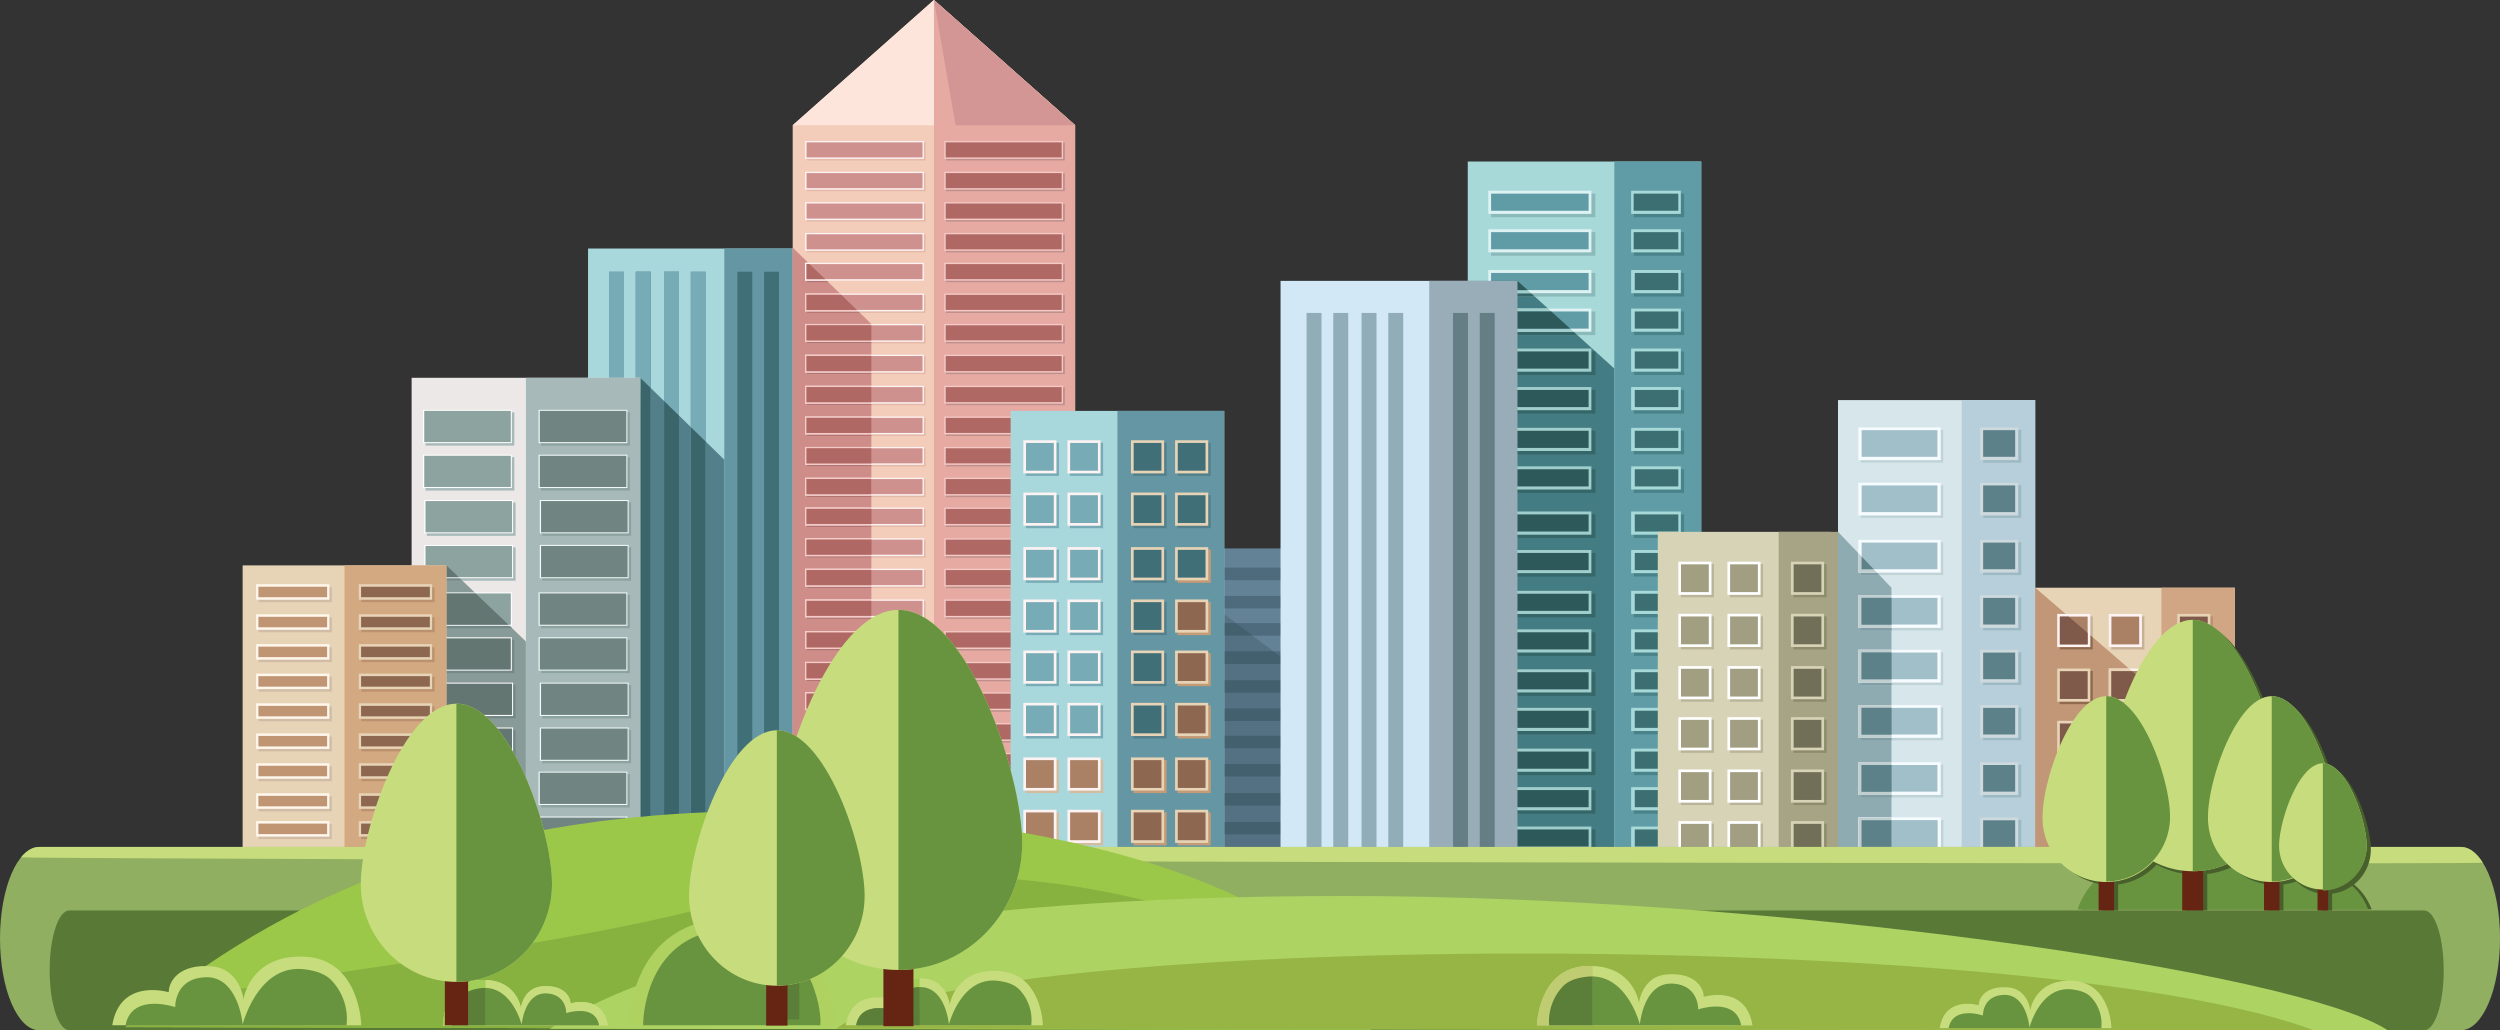<?xml version="1.0" encoding="UTF-8"?> <svg xmlns="http://www.w3.org/2000/svg" viewBox="0 0 810.69 334.08"><rect x="0" y="0" width="810.69" height="334.08" fill="#333333" stroke="none"/> <defs> <style>.cls-1{fill:#a8d7dc;}.cls-2{fill:#537f8a;}.cls-3{fill:#6596a3;}.cls-4{fill:#77abb6;}.cls-5{fill:#3a666b;}.cls-6{fill:#ede8e8;}.cls-7{fill:#899b99;}.cls-8{fill:#a7bab9;}.cls-9{fill:#fff;}.cls-10{fill:#8ca3a0;}.cls-11{fill:#748986;}.cls-12{fill:#637672;}.cls-13{fill:#e7d3b6;}.cls-14{fill:#d3a981;}.cls-15{fill:#f3ccba;}.cls-16{fill:#fde5dc;}.cls-17{fill:#ce8d89;}.cls-18{fill:#638296;}.cls-19{fill:#537182;}.cls-20{fill:#4d6b7c;}.cls-21{fill:#42606d;}.cls-22{fill:#e6aaa3;}.cls-23{fill:#d39694;}.cls-24{fill:#d2e8f7;}.cls-25{fill:#a8d9d9;}.cls-26{fill:#437c82;}.cls-27{fill:#8abab9;}.cls-28{fill:#def2f4;}.cls-29{fill:#5f9ca6;}.cls-30{fill:#356668;}.cls-31{fill:#9fcecc;}.cls-32{fill:#2e595a;}.cls-33{fill:#498389;}.cls-34{fill:#3c6f72;}.cls-35{fill:#99adb8;}.cls-36{fill:#d6d3b7;}.cls-37{fill:#a7a485;}.cls-38{fill:#d6e6ea;}.cls-39{fill:#8eabb2;}.cls-40{fill:#b6cfda;}.cls-41{fill:#c19777;}.cls-42{fill:#d1a684;}.cls-43{fill:#c08f8a;}.cls-44{fill:#f4c9c6;}.cls-45{fill:#af6863;}.cls-46{fill:#f1f9fa;}.cls-47{fill:#708481;}.cls-48{fill:#406f77;}.cls-49{fill:#91adb7;}.cls-50{fill:#657d85;}.cls-51{fill:#e4b9a8;}.cls-52{fill:#fef3f3;}.cls-53{fill:#ce918e;}.cls-54{fill:#b27472;}.cls-55{fill:#ba7978;}.cls-56{fill:#d3bda1;}.cls-57{fill:#aa8165;}.cls-58{fill:#c59b76;}.cls-59{fill:#8e6751;}.cls-60{fill:#c9b197;}.cls-61{fill:#916a4e;}.cls-62{fill:#7f5a4a;}.cls-63{fill:#bb906f;}.cls-64{fill:#bab599;}.cls-65{fill:#a29e81;}.cls-66{fill:#8e8a6c;}.cls-67{fill:#726f58;}.cls-68{fill:#c0d4d8;}.cls-69{fill:#f5fbfe;}.cls-70{fill:#a1bfc9;}.cls-71{fill:#819ea5;}.cls-72{fill:#c1ced0;}.cls-73{fill:#5d8189;}.cls-74{fill:#cdd9dd;}.cls-75{fill:#6f929b;}.cls-76{fill:#9dbac4;}.cls-77{fill:#bb926f;}.cls-78{fill:#d1bda6;}.cls-79{fill:#fff6ec;}.cls-80{fill:#bf9573;}.cls-81{fill:#91af60;}.cls-82{fill:#c7dd7d;}.cls-83{fill:#597a37;}.cls-84{fill:#48612c;}.cls-85{fill:#68943f;}.cls-86{fill:#652512;}.cls-87{fill:#9cc849;}.cls-88{fill:#87b240;}.cls-89{fill:#add363;}.cls-90{fill:#96b544;}.cls-91{fill:#bfcc71;}.cls-92{fill:#5b7f39;}.cls-93{fill:#a1ce58;}.cls-94{fill:#afd160;}</style> </defs> <title>town</title> <g id="Слой_2" data-name="Слой 2"> <g id="Слой_1-2" data-name="Слой 1"> <rect class="cls-1" x="190.69" y="80.59" width="88.38" height="205.51"></rect> <polygon class="cls-2" points="234.88 286.09 190.69 286.09 207.62 122.51 234.88 149.08 234.88 286.09"></polygon> <rect class="cls-3" x="224" y="88.11" width="4.84" height="191.64"></rect> <rect class="cls-3" x="215.34" y="88.11" width="4.84" height="191.64"></rect> <rect class="cls-3" x="206.17" y="88.11" width="4.84" height="191.64"></rect> <rect class="cls-3" x="197.5" y="88.11" width="4.84" height="197.99"></rect> <rect class="cls-4" x="224" y="88.11" width="4.84" height="191.64"></rect> <rect class="cls-3" x="215.34" y="88.11" width="4.84" height="191.64"></rect> <rect class="cls-3" x="206.17" y="88.11" width="4.84" height="191.64"></rect> <polygon class="cls-5" points="228.84 279.75 224 279.75 224 138.48 228.84 143.19 228.84 279.75"></polygon> <polygon class="cls-4" points="220.18 279.75 215.34 279.75 215.34 130.03 215.34 88.11 220.18 88.11 220.18 134.75 220.18 279.75"></polygon> <polygon class="cls-4" points="211.01 279.75 206.17 279.75 206.17 121.68 206.17 88.11 211.01 88.11 211.01 125.81 211.01 279.75"></polygon> <polygon class="cls-5" points="220.18 279.75 215.34 279.75 215.34 130.03 220.18 134.75 220.18 279.75"></polygon> <polygon class="cls-5" points="211.01 279.75 206.17 279.75 207.62 122.51 211.01 125.81 211.01 279.75"></polygon> <rect class="cls-4" x="197.5" y="88.11" width="4.84" height="197.99"></rect> <polygon class="cls-6" points="207.62 286.09 133.48 286.09 133.48 182.1 133.48 122.51 207.62 122.51 207.62 286.09"></polygon> <polygon class="cls-7" points="170.54 286.09 133.48 286.09 144.76 183.34 170.54 208 170.54 286.09"></polygon> <rect class="cls-8" x="137.98" y="133.7" width="28.81" height="10.81"></rect> <rect class="cls-9" x="137.17" y="132.9" width="28.81" height="10.81"></rect> <rect class="cls-10" x="137.57" y="133.23" width="28.07" height="10.14"></rect> <rect class="cls-8" x="137.98" y="148.26" width="28.81" height="10.81"></rect> <rect class="cls-9" x="137.17" y="147.45" width="28.81" height="10.81"></rect> <rect class="cls-10" x="137.57" y="147.79" width="28.07" height="10.14"></rect> <rect class="cls-8" x="138.38" y="162.95" width="28.81" height="10.81"></rect> <rect class="cls-9" x="137.57" y="162.14" width="28.81" height="10.81"></rect> <rect class="cls-10" x="137.98" y="162.48" width="28.07" height="10.14"></rect> <polygon class="cls-8" points="167.19 188.31 149.96 188.31 138.38 188.31 138.38 177.5 167.19 177.5 167.19 188.31"></polygon> <polygon class="cls-11" points="149.96 188.31 149.96 188.31 138.38 188.31 138.38 177.5 138.92 177.49 149.96 188.31"></polygon> <rect class="cls-9" x="137.57" y="176.7" width="28.81" height="10.81"></rect> <rect class="cls-10" x="137.98" y="177.04" width="28.07" height="10.14"></rect> <polygon class="cls-12" points="148.77 187.17 137.98 187.17 144.76 183.34 148.77 187.17"></polygon> <polygon class="cls-11" points="166.08 203.73 137.98 203.73 137.98 192.91 154.7 192.91 166.08 203.73"></polygon> <rect class="cls-9" x="137.17" y="192.11" width="28.81" height="10.81"></rect> <rect class="cls-10" x="137.57" y="192.44" width="28.07" height="10.14"></rect> <polygon class="cls-12" points="164.89 202.58 137.57 202.58 137.57 192.44 154.23 192.44 164.89 202.58"></polygon> <rect class="cls-11" x="137.98" y="207.47" width="28.81" height="10.81"></rect> <rect class="cls-9" x="137.17" y="206.66" width="28.81" height="10.81"></rect> <rect class="cls-12" x="137.57" y="207" width="28.07" height="10.14"></rect> <rect class="cls-11" x="138.38" y="222.16" width="28.81" height="10.81"></rect> <rect class="cls-9" x="137.57" y="221.36" width="28.81" height="10.81"></rect> <rect class="cls-12" x="137.98" y="221.69" width="28.07" height="10.14"></rect> <rect class="cls-11" x="138.38" y="236.71" width="28.81" height="10.81"></rect> <rect class="cls-9" x="137.57" y="235.91" width="28.81" height="10.81"></rect> <rect class="cls-12" x="137.98" y="236.24" width="28.07" height="10.14"></rect> <rect class="cls-11" x="137.98" y="251.03" width="28.81" height="10.81"></rect> <rect class="cls-9" x="137.17" y="250.23" width="28.81" height="10.81"></rect> <rect class="cls-12" x="137.57" y="250.56" width="28.07" height="10.14"></rect> <rect class="cls-11" x="137.98" y="265.59" width="28.81" height="10.81"></rect> <rect class="cls-9" x="137.17" y="264.78" width="28.81" height="10.81"></rect> <rect class="cls-12" x="137.57" y="265.12" width="28.07" height="10.14"></rect> <rect class="cls-13" x="78.68" y="183.34" width="66.08" height="102.76"></rect> <rect class="cls-14" x="111.72" y="183.34" width="33.04" height="102.76"></rect> <rect class="cls-3" x="234.88" y="80.59" width="44.19" height="205.51"></rect> <polygon class="cls-15" points="348.64 286.09 302.85 286.09 257.05 286.09 257.05 40.61 302.85 0 348.64 40.61 348.64 286.09"></polygon> <polygon class="cls-16" points="257.05 40.61 302.85 0 348.64 40.61 257.05 40.61"></polygon> <polygon class="cls-17" points="282.56 286.09 257.05 286.09 257.05 80.58 257.05 80.31 282.56 105.05 282.56 286.09"></polygon> <rect class="cls-18" x="368.55" y="177.84" width="56.91" height="108.25"></rect> <polygon class="cls-19" points="425.46 286.09 368.55 286.09 368.55 177.84 425.46 220.57 425.46 286.09"></polygon> <rect class="cls-20" x="368.55" y="184.05" width="56.91" height="4.07"></rect> <rect class="cls-20" x="368.55" y="193.23" width="56.91" height="4.06"></rect> <polygon class="cls-20" points="425.46 206.12 406.21 206.12 368.55 206.12 368.55 202.05 400.8 202.05 425.46 202.05 425.46 206.12"></polygon> <polygon class="cls-21" points="406.21 206.12 368.55 206.12 368.55 202.05 400.8 202.05 406.21 206.12"></polygon> <rect class="cls-20" x="368.55" y="211.23" width="56.91" height="4.06"></rect> <polygon class="cls-21" points="418.42 215.29 368.55 215.29 368.55 211.22 413.01 211.22 418.42 215.29"></polygon> <rect class="cls-21" x="368.55" y="220.57" width="56.91" height="4.06"></rect> <rect class="cls-21" x="368.55" y="229.74" width="56.91" height="4.06"></rect> <rect class="cls-21" x="368.55" y="238.57" width="56.91" height="4.06"></rect> <rect class="cls-21" x="368.55" y="247.74" width="56.91" height="4.07"></rect> <rect class="cls-21" x="368.55" y="257.18" width="56.91" height="4.06"></rect> <rect class="cls-21" x="368.55" y="266.52" width="56.91" height="4.06"></rect> <rect class="cls-21" x="368.55" y="275.69" width="56.91" height="4.07"></rect> <polygon class="cls-22" points="348.64 286.09 302.85 286.09 302.85 39.29 302.85 0 348.64 40.61 348.64 286.09"></polygon> <polygon class="cls-23" points="309.86 40.61 302.85 0 348.64 40.61 309.86 40.61"></polygon> <rect class="cls-24" x="415.25" y="91.08" width="76.83" height="195.01"></rect> <rect class="cls-25" x="475.96" y="52.38" width="75.72" height="233.71"></rect> <polygon class="cls-26" points="523.49 286.09 475.96 286.09 476.03 91.08 492.08 91.08 523.49 119.52 523.49 286.09"></polygon> <rect class="cls-27" x="483.52" y="62.79" width="33.81" height="7.65"></rect> <rect class="cls-28" x="482.61" y="61.85" width="33.44" height="7.51"></rect> <rect class="cls-29" x="483.52" y="62.79" width="31.63" height="5.56"></rect> <rect class="cls-27" x="483.52" y="75.28" width="33.81" height="7.65"></rect> <rect class="cls-28" x="482.61" y="74.34" width="33.44" height="7.5"></rect> <rect class="cls-29" x="483.52" y="75.28" width="31.63" height="5.56"></rect> <rect class="cls-27" x="483.52" y="88.51" width="33.81" height="7.66"></rect> <polygon class="cls-30" points="497.7 96.17 483.52 96.17 483.52 88.51 492.08 91.08 497.7 96.17"></polygon> <polygon class="cls-28" points="516.05 95.08 496.5 95.08 482.61 95.08 482.61 87.57 516.05 87.57 516.05 95.08"></polygon> <polygon class="cls-31" points="496.5 95.08 482.61 95.08 482.61 91.08 492.08 91.08 496.5 95.08"></polygon> <rect class="cls-29" x="483.52" y="88.51" width="31.63" height="5.56"></rect> <polygon class="cls-32" points="495.39 94.08 483.52 94.08 483.52 91.08 492.08 91.08 495.39 94.08"></polygon> <polygon class="cls-27" points="517.33 108.66 511.48 108.66 483.52 108.66 483.52 101 517.33 101 517.33 108.66"></polygon> <polygon class="cls-30" points="511.48 108.66 483.52 108.66 483.52 101 503.04 101 511.48 108.66"></polygon> <polygon class="cls-28" points="516.05 107.57 510.29 107.57 482.61 107.57 482.61 100.06 502 100.06 516.05 100.06 516.05 107.57"></polygon> <polygon class="cls-31" points="510.29 107.57 482.61 107.57 482.61 100.06 502 100.06 510.29 107.57"></polygon> <rect class="cls-29" x="483.52" y="101" width="31.63" height="5.56"></rect> <polygon class="cls-32" points="509.19 106.57 483.52 106.57 483.52 101 503.04 101 509.19 106.57"></polygon> <rect class="cls-30" x="483.52" y="113.96" width="33.81" height="7.65"></rect> <rect class="cls-31" x="482.61" y="113.02" width="33.44" height="7.51"></rect> <rect class="cls-32" x="483.52" y="113.96" width="31.63" height="5.57"></rect> <rect class="cls-30" x="483.52" y="126.45" width="33.81" height="7.66"></rect> <rect class="cls-31" x="482.61" y="125.51" width="33.44" height="7.51"></rect> <rect class="cls-32" x="483.52" y="126.45" width="31.63" height="5.56"></rect> <rect class="cls-30" x="483.52" y="139.69" width="33.81" height="7.65"></rect> <rect class="cls-31" x="482.61" y="138.74" width="33.44" height="7.51"></rect> <rect class="cls-32" x="483.52" y="139.69" width="31.63" height="5.56"></rect> <rect class="cls-30" x="483.52" y="152.17" width="33.81" height="7.66"></rect> <rect class="cls-31" x="482.61" y="151.23" width="33.44" height="7.51"></rect> <rect class="cls-32" x="483.52" y="152.17" width="31.63" height="5.57"></rect> <rect class="cls-30" x="483.52" y="166.81" width="33.81" height="7.65"></rect> <rect class="cls-31" x="482.61" y="165.87" width="33.44" height="7.51"></rect> <rect class="cls-32" x="483.52" y="166.81" width="31.63" height="5.56"></rect> <rect class="cls-30" x="483.52" y="179.3" width="33.81" height="7.65"></rect> <rect class="cls-31" x="482.61" y="178.36" width="33.44" height="7.5"></rect> <rect class="cls-32" x="483.52" y="179.3" width="31.63" height="5.57"></rect> <rect class="cls-30" x="483.52" y="192.53" width="33.81" height="7.66"></rect> <rect class="cls-31" x="482.61" y="191.59" width="33.44" height="7.51"></rect> <rect class="cls-32" x="483.52" y="192.53" width="31.63" height="5.56"></rect> <rect class="cls-30" x="483.52" y="205.03" width="33.81" height="7.65"></rect> <rect class="cls-31" x="482.61" y="204.08" width="33.44" height="7.51"></rect> <rect class="cls-32" x="483.52" y="205.03" width="31.63" height="5.56"></rect> <rect class="cls-30" x="483.52" y="217.98" width="33.81" height="7.66"></rect> <rect class="cls-31" x="482.61" y="217.04" width="33.44" height="7.5"></rect> <rect class="cls-32" x="483.52" y="217.98" width="31.63" height="5.57"></rect> <rect class="cls-30" x="483.52" y="230.47" width="33.81" height="7.65"></rect> <rect class="cls-31" x="482.61" y="229.53" width="33.44" height="7.51"></rect> <rect class="cls-32" x="483.52" y="230.47" width="31.63" height="5.56"></rect> <rect class="cls-30" x="483.52" y="243.71" width="33.81" height="7.66"></rect> <rect class="cls-31" x="482.61" y="242.76" width="33.44" height="7.51"></rect> <rect class="cls-32" x="483.52" y="243.71" width="31.63" height="5.57"></rect> <rect class="cls-30" x="483.52" y="256.2" width="33.81" height="7.66"></rect> <rect class="cls-31" x="482.61" y="255.25" width="33.44" height="7.51"></rect> <rect class="cls-32" x="483.52" y="256.2" width="31.63" height="5.56"></rect> <rect class="cls-30" x="483.52" y="268.97" width="33.81" height="7.66"></rect> <rect class="cls-31" x="482.61" y="268.03" width="33.44" height="7.51"></rect> <rect class="cls-32" x="483.52" y="268.97" width="31.63" height="5.56"></rect> <rect class="cls-29" x="523.49" y="52.38" width="28.19" height="233.71"></rect> <rect class="cls-33" x="529.83" y="62.79" width="16.29" height="7.65"></rect> <rect class="cls-25" x="528.94" y="61.85" width="16.11" height="7.51"></rect> <rect class="cls-34" x="529.75" y="62.79" width="14.49" height="5.56"></rect> <rect class="cls-33" x="529.83" y="75.28" width="16.29" height="7.65"></rect> <rect class="cls-25" x="528.94" y="74.34" width="16.11" height="7.5"></rect> <rect class="cls-34" x="529.75" y="75.28" width="14.49" height="5.56"></rect> <rect class="cls-33" x="529.83" y="88.51" width="16.29" height="7.66"></rect> <rect class="cls-25" x="528.94" y="87.57" width="16.11" height="7.51"></rect> <rect class="cls-34" x="530.12" y="88.51" width="14.13" height="5.56"></rect> <rect class="cls-33" x="529.83" y="101" width="16.29" height="7.65"></rect> <rect class="cls-25" x="528.94" y="100.06" width="16.11" height="7.51"></rect> <rect class="cls-34" x="530.12" y="101" width="14.13" height="5.56"></rect> <rect class="cls-33" x="529.83" y="113.96" width="16.29" height="7.65"></rect> <rect class="cls-25" x="528.94" y="113.02" width="16.11" height="7.51"></rect> <rect class="cls-34" x="530.12" y="113.96" width="14.13" height="5.57"></rect> <rect class="cls-33" x="529.83" y="126.45" width="16.29" height="7.66"></rect> <rect class="cls-25" x="528.94" y="125.51" width="16.11" height="7.51"></rect> <rect class="cls-34" x="530.12" y="126.45" width="14.13" height="5.56"></rect> <rect class="cls-33" x="529.83" y="139.69" width="16.29" height="7.65"></rect> <rect class="cls-25" x="528.94" y="138.74" width="16.11" height="7.51"></rect> <rect class="cls-34" x="530.12" y="139.69" width="14.13" height="5.56"></rect> <rect class="cls-33" x="529.83" y="152.17" width="16.29" height="7.66"></rect> <rect class="cls-25" x="528.94" y="151.23" width="16.11" height="7.51"></rect> <rect class="cls-34" x="530.12" y="152.17" width="14.13" height="5.57"></rect> <rect class="cls-33" x="529.83" y="166.81" width="16.29" height="7.65"></rect> <rect class="cls-25" x="528.94" y="165.87" width="16.11" height="7.51"></rect> <rect class="cls-34" x="530.12" y="166.81" width="14.13" height="5.56"></rect> <rect class="cls-33" x="529.83" y="179.3" width="16.29" height="7.65"></rect> <rect class="cls-25" x="528.94" y="178.36" width="16.11" height="7.5"></rect> <rect class="cls-34" x="530.12" y="179.3" width="14.13" height="5.57"></rect> <rect class="cls-33" x="529.83" y="192.53" width="16.29" height="7.66"></rect> <rect class="cls-25" x="528.94" y="191.59" width="16.11" height="7.51"></rect> <rect class="cls-34" x="530.12" y="192.53" width="14.13" height="5.56"></rect> <rect class="cls-33" x="529.83" y="205.03" width="16.29" height="7.65"></rect> <rect class="cls-25" x="528.94" y="204.08" width="16.11" height="7.51"></rect> <rect class="cls-34" x="530.12" y="205.03" width="14.13" height="5.56"></rect> <rect class="cls-33" x="529.83" y="217.98" width="16.29" height="7.66"></rect> <rect class="cls-25" x="528.94" y="217.04" width="16.11" height="7.5"></rect> <rect class="cls-34" x="530.12" y="217.98" width="14.13" height="5.57"></rect> <rect class="cls-33" x="529.83" y="230.47" width="16.29" height="7.65"></rect> <rect class="cls-25" x="528.94" y="229.53" width="16.11" height="7.51"></rect> <rect class="cls-34" x="530.12" y="230.47" width="14.13" height="5.56"></rect> <rect class="cls-33" x="529.83" y="243.71" width="16.29" height="7.66"></rect> <rect class="cls-25" x="528.94" y="242.76" width="16.11" height="7.51"></rect> <rect class="cls-34" x="530.12" y="243.71" width="14.13" height="5.57"></rect> <rect class="cls-33" x="529.83" y="256.2" width="16.29" height="7.66"></rect> <rect class="cls-25" x="528.94" y="255.25" width="16.11" height="7.51"></rect> <rect class="cls-34" x="530.12" y="256.2" width="14.13" height="5.56"></rect> <rect class="cls-33" x="529.83" y="268.97" width="16.29" height="7.66"></rect> <rect class="cls-25" x="528.94" y="268.03" width="16.11" height="7.51"></rect> <rect class="cls-34" x="530.12" y="268.97" width="14.13" height="5.56"></rect> <rect class="cls-35" x="463.47" y="91.08" width="28.61" height="195.01"></rect> <rect class="cls-8" x="170.54" y="122.51" width="37.07" height="163.59"></rect> <rect class="cls-36" x="537.58" y="172.47" width="56.02" height="113.63"></rect> <rect class="cls-37" x="576.79" y="172.47" width="19.23" height="113.63"></rect> <rect class="cls-38" x="596.02" y="129.74" width="63.95" height="156.35"></rect> <polygon class="cls-39" points="613.35 286.09 596.02 286.09 596.02 172.47 613.35 190.58 613.35 286.09"></polygon> <rect class="cls-40" x="636.15" y="129.74" width="23.81" height="156.35"></rect> <rect class="cls-13" x="659.96" y="190.58" width="64.75" height="95.51"></rect> <polygon class="cls-41" points="724.72 286.09 659.97 286.09 659.97 190.58 724.72 246.39 724.72 286.09"></polygon> <rect class="cls-42" x="700.9" y="190.58" width="23.81" height="95.51"></rect> <rect class="cls-43" x="306.76" y="46.24" width="38.54" height="5.79"></rect> <rect class="cls-44" x="306.19" y="45.72" width="38.53" height="5.79"></rect> <rect class="cls-45" x="306.67" y="46.16" width="37.61" height="4.89"></rect> <rect class="cls-43" x="306.76" y="56.21" width="38.54" height="5.79"></rect> <rect class="cls-44" x="306.19" y="55.7" width="38.53" height="5.79"></rect> <rect class="cls-45" x="306.67" y="56.13" width="37.61" height="4.89"></rect> <rect class="cls-43" x="306.76" y="66.08" width="38.54" height="5.78"></rect> <rect class="cls-44" x="306.19" y="65.57" width="38.53" height="5.79"></rect> <rect class="cls-45" x="306.67" y="66" width="37.61" height="4.89"></rect> <rect class="cls-43" x="306.76" y="76.05" width="38.54" height="5.79"></rect> <rect class="cls-44" x="306.19" y="75.54" width="38.53" height="5.79"></rect> <rect class="cls-45" x="306.67" y="75.97" width="37.61" height="4.89"></rect> <rect class="cls-43" x="306.76" y="85.73" width="38.54" height="5.78"></rect> <rect class="cls-44" x="306.19" y="85.21" width="38.53" height="5.79"></rect> <rect class="cls-45" x="306.67" y="85.64" width="37.61" height="4.89"></rect> <rect class="cls-43" x="306.76" y="95.7" width="38.54" height="5.79"></rect> <rect class="cls-44" x="306.19" y="95.18" width="38.53" height="5.79"></rect> <rect class="cls-45" x="306.67" y="95.61" width="37.61" height="4.89"></rect> <rect class="cls-43" x="306.76" y="105.57" width="38.54" height="5.79"></rect> <rect class="cls-44" x="306.19" y="105.05" width="38.53" height="5.79"></rect> <rect class="cls-45" x="306.67" y="105.49" width="37.61" height="4.89"></rect> <rect class="cls-43" x="306.76" y="115.54" width="38.54" height="5.78"></rect> <rect class="cls-44" x="306.19" y="115.03" width="38.53" height="5.79"></rect> <rect class="cls-45" x="306.67" y="115.46" width="37.61" height="4.89"></rect> <rect class="cls-43" x="306.76" y="125.61" width="38.54" height="5.79"></rect> <rect class="cls-44" x="306.19" y="125.1" width="38.53" height="5.79"></rect> <rect class="cls-45" x="306.67" y="125.53" width="37.61" height="4.89"></rect> <rect class="cls-43" x="306.76" y="135.59" width="38.54" height="5.79"></rect> <rect class="cls-44" x="306.19" y="135.07" width="38.53" height="5.79"></rect> <rect class="cls-45" x="306.67" y="135.5" width="37.61" height="4.89"></rect> <rect class="cls-43" x="306.76" y="145.46" width="38.54" height="5.79"></rect> <rect class="cls-44" x="306.19" y="144.94" width="38.53" height="5.79"></rect> <rect class="cls-45" x="306.67" y="145.37" width="37.61" height="4.89"></rect> <rect class="cls-43" x="306.76" y="155.43" width="38.54" height="5.79"></rect> <rect class="cls-44" x="306.19" y="154.92" width="38.53" height="5.79"></rect> <rect class="cls-45" x="306.67" y="155.35" width="37.61" height="4.89"></rect> <rect class="cls-43" x="306.76" y="165.1" width="38.54" height="5.78"></rect> <rect class="cls-44" x="306.19" y="164.59" width="38.53" height="5.79"></rect> <rect class="cls-45" x="306.67" y="165.02" width="37.61" height="4.89"></rect> <rect class="cls-43" x="306.76" y="175.07" width="38.54" height="5.78"></rect> <rect class="cls-44" x="306.19" y="174.56" width="38.53" height="5.79"></rect> <rect class="cls-45" x="306.67" y="174.99" width="37.61" height="4.89"></rect> <rect class="cls-43" x="306.76" y="184.95" width="38.54" height="5.78"></rect> <rect class="cls-44" x="306.19" y="184.43" width="38.53" height="5.79"></rect> <rect class="cls-45" x="306.67" y="184.86" width="37.61" height="4.89"></rect> <rect class="cls-43" x="306.76" y="194.92" width="38.54" height="5.78"></rect> <rect class="cls-44" x="306.19" y="194.4" width="38.53" height="5.79"></rect> <rect class="cls-45" x="306.67" y="194.83" width="37.61" height="4.89"></rect> <rect class="cls-43" x="306.76" y="205.17" width="38.54" height="5.79"></rect> <rect class="cls-44" x="306.19" y="204.66" width="38.53" height="5.79"></rect> <rect class="cls-45" x="306.67" y="205.09" width="37.61" height="4.88"></rect> <rect class="cls-43" x="306.76" y="215.14" width="38.54" height="5.78"></rect> <rect class="cls-44" x="306.19" y="214.63" width="38.53" height="5.79"></rect> <rect class="cls-45" x="306.67" y="215.06" width="37.61" height="4.89"></rect> <rect class="cls-43" x="306.76" y="225.01" width="38.54" height="5.79"></rect> <rect class="cls-44" x="306.19" y="224.5" width="38.53" height="5.79"></rect> <rect class="cls-45" x="306.67" y="224.93" width="37.61" height="4.89"></rect> <rect class="cls-43" x="306.76" y="234.99" width="38.54" height="5.79"></rect> <rect class="cls-44" x="306.19" y="234.47" width="38.53" height="5.79"></rect> <rect class="cls-45" x="306.67" y="234.91" width="37.61" height="4.88"></rect> <rect class="cls-43" x="306.76" y="244.66" width="38.54" height="5.79"></rect> <rect class="cls-44" x="306.19" y="244.14" width="38.53" height="5.79"></rect> <rect class="cls-45" x="306.67" y="244.58" width="37.61" height="4.89"></rect> <rect class="cls-43" x="306.76" y="254.63" width="38.54" height="5.79"></rect> <rect class="cls-44" x="306.19" y="254.11" width="38.53" height="5.79"></rect> <rect class="cls-45" x="306.67" y="254.55" width="37.61" height="4.88"></rect> <rect class="cls-43" x="306.76" y="264.5" width="38.54" height="5.79"></rect> <rect class="cls-44" x="306.19" y="263.99" width="38.53" height="5.79"></rect> <rect class="cls-45" x="306.67" y="264.42" width="37.61" height="4.89"></rect> <rect class="cls-43" x="306.76" y="274.47" width="38.54" height="5.78"></rect> <rect class="cls-44" x="306.19" y="273.96" width="38.53" height="5.79"></rect> <rect class="cls-45" x="306.67" y="274.39" width="37.61" height="4.89"></rect> <rect class="cls-10" x="175.45" y="133.7" width="28.81" height="10.81"></rect> <rect class="cls-46" x="174.64" y="132.9" width="28.81" height="10.81"></rect> <rect class="cls-47" x="175.04" y="133.23" width="28.07" height="10.14"></rect> <rect class="cls-10" x="175.45" y="148.26" width="28.81" height="10.81"></rect> <rect class="cls-46" x="174.64" y="147.45" width="28.81" height="10.81"></rect> <rect class="cls-47" x="175.04" y="147.79" width="28.07" height="10.14"></rect> <rect class="cls-10" x="175.85" y="162.95" width="28.81" height="10.81"></rect> <rect class="cls-46" x="175.04" y="162.14" width="28.81" height="10.81"></rect> <rect class="cls-47" x="175.45" y="162.48" width="28.07" height="10.14"></rect> <rect class="cls-10" x="175.85" y="177.5" width="28.81" height="10.81"></rect> <rect class="cls-46" x="175.04" y="176.7" width="28.81" height="10.81"></rect> <rect class="cls-47" x="175.45" y="177.04" width="28.07" height="10.14"></rect> <rect class="cls-10" x="175.45" y="192.92" width="28.81" height="10.81"></rect> <rect class="cls-46" x="174.64" y="192.11" width="28.81" height="10.81"></rect> <rect class="cls-47" x="175.04" y="192.44" width="28.07" height="10.14"></rect> <rect class="cls-10" x="175.45" y="207.47" width="28.81" height="10.81"></rect> <rect class="cls-46" x="174.64" y="206.66" width="28.81" height="10.81"></rect> <rect class="cls-47" x="175.04" y="207" width="28.07" height="10.14"></rect> <rect class="cls-10" x="175.85" y="222.16" width="28.81" height="10.81"></rect> <rect class="cls-46" x="175.04" y="221.36" width="28.81" height="10.81"></rect> <rect class="cls-47" x="175.45" y="221.69" width="28.07" height="10.14"></rect> <rect class="cls-10" x="175.85" y="236.71" width="28.81" height="10.81"></rect> <rect class="cls-46" x="175.04" y="235.91" width="28.81" height="10.81"></rect> <rect class="cls-47" x="175.45" y="236.24" width="28.07" height="10.14"></rect> <rect class="cls-10" x="175.45" y="251.03" width="28.81" height="10.81"></rect> <rect class="cls-46" x="174.64" y="250.23" width="28.81" height="10.81"></rect> <rect class="cls-47" x="175.04" y="250.56" width="28.07" height="10.14"></rect> <rect class="cls-10" x="175.45" y="265.59" width="28.81" height="10.81"></rect> <rect class="cls-46" x="174.64" y="264.78" width="28.81" height="10.81"></rect> <rect class="cls-47" x="175.04" y="265.12" width="28.07" height="10.14"></rect> <rect class="cls-48" x="247.77" y="88.11" width="4.84" height="191.64"></rect> <rect class="cls-48" x="239.11" y="88.11" width="4.84" height="191.64"></rect> <rect class="cls-49" x="450.19" y="101.48" width="4.84" height="173.77"></rect> <polygon class="cls-49" points="446.37 275.26 441.52 275.26 441.52 138.28 441.52 101.48 446.37 101.48 446.37 142.43 446.37 275.26"></polygon> <polygon class="cls-49" points="437.2 275.26 432.35 275.26 432.35 130.95 432.35 101.48 437.2 101.48 437.2 134.58 437.2 275.26"></polygon> <rect class="cls-49" x="423.69" y="101.48" width="4.84" height="173.77"></rect> <rect class="cls-50" x="479.85" y="101.48" width="4.84" height="173.77"></rect> <rect class="cls-50" x="471.19" y="101.48" width="4.84" height="173.77"></rect> <rect class="cls-51" x="261.63" y="46.24" width="38.53" height="5.79"></rect> <rect class="cls-52" x="261.06" y="45.72" width="38.53" height="5.79"></rect> <rect class="cls-53" x="261.54" y="46.16" width="37.61" height="4.89"></rect> <rect class="cls-51" x="261.63" y="56.21" width="38.53" height="5.79"></rect> <rect class="cls-52" x="261.06" y="55.7" width="38.53" height="5.79"></rect> <rect class="cls-53" x="261.54" y="56.13" width="37.61" height="4.89"></rect> <rect class="cls-51" x="261.63" y="66.08" width="38.53" height="5.78"></rect> <rect class="cls-52" x="261.06" y="65.57" width="38.53" height="5.79"></rect> <rect class="cls-53" x="261.54" y="66" width="37.61" height="4.89"></rect> <rect class="cls-51" x="261.63" y="76.05" width="38.53" height="5.79"></rect> <rect class="cls-52" x="261.06" y="75.54" width="38.53" height="5.79"></rect> <rect class="cls-53" x="261.54" y="75.97" width="37.61" height="4.89"></rect> <polygon class="cls-54" points="268.6 91.51 261.63 91.51 261.63 85.73 268.6 91.51"></polygon> <rect class="cls-52" x="261.06" y="85.21" width="38.53" height="5.79"></rect> <polygon class="cls-52" points="268.06 91 261.06 91 261.06 85.21 262.1 85.21 268.06 91"></polygon> <polygon class="cls-53" points="299.14 90.53 267.59 90.53 261.54 90.53 261.54 85.64 262.54 85.64 299.14 85.64 299.14 90.53"></polygon> <polygon class="cls-45" points="267.59 90.53 261.54 90.53 261.54 85.64 262.54 85.64 267.59 90.53"></polygon> <polygon class="cls-51" points="300.16 101.48 278.87 101.48 261.63 101.48 261.63 95.7 273.13 95.7 300.16 95.7 300.16 101.48"></polygon> <polygon class="cls-54" points="278.87 101.48 261.63 101.48 261.63 95.7 273.13 95.7 278.87 101.48"></polygon> <polygon class="cls-52" points="299.6 100.97 278.36 100.97 261.06 100.97 261.06 95.18 272.38 95.18 299.6 95.18 299.6 100.97"></polygon> <polygon class="cls-44" points="278.36 100.97 261.06 100.97 261.06 95.18 272.38 95.18 278.36 100.97"></polygon> <rect class="cls-53" x="261.54" y="95.61" width="37.61" height="4.89"></rect> <polygon class="cls-45" points="277.87 100.5 261.54 100.5 261.54 95.61 272.82 95.61 277.87 100.5"></polygon> <rect class="cls-51" x="261.63" y="105.57" width="38.53" height="5.79"></rect> <rect class="cls-54" x="261.63" y="105.57" width="20.93" height="5.79"></rect> <rect class="cls-52" x="261.06" y="105.05" width="38.53" height="5.79"></rect> <rect class="cls-44" x="261.06" y="105.05" width="21.46" height="5.79"></rect> <rect class="cls-53" x="261.54" y="105.49" width="37.61" height="4.89"></rect> <rect class="cls-45" x="261.54" y="105.49" width="21.02" height="4.89"></rect> <rect class="cls-51" x="261.63" y="115.54" width="38.53" height="5.78"></rect> <rect class="cls-54" x="261.63" y="115.54" width="20.93" height="5.78"></rect> <rect class="cls-52" x="261.06" y="115.03" width="38.53" height="5.79"></rect> <rect class="cls-44" x="261.06" y="115.03" width="21.46" height="5.79"></rect> <rect class="cls-53" x="261.54" y="115.46" width="37.61" height="4.89"></rect> <rect class="cls-45" x="261.54" y="115.46" width="21.02" height="4.89"></rect> <rect class="cls-51" x="261.63" y="125.61" width="38.53" height="5.79"></rect> <rect class="cls-54" x="261.63" y="125.61" width="20.93" height="5.79"></rect> <rect class="cls-52" x="261.06" y="125.1" width="38.53" height="5.79"></rect> <rect class="cls-44" x="261.06" y="125.1" width="21.46" height="5.79"></rect> <rect class="cls-53" x="261.54" y="125.53" width="37.61" height="4.89"></rect> <rect class="cls-45" x="261.54" y="125.53" width="21.02" height="4.89"></rect> <rect class="cls-51" x="261.63" y="135.59" width="38.53" height="5.79"></rect> <rect class="cls-54" x="261.63" y="135.59" width="20.93" height="5.79"></rect> <rect class="cls-52" x="261.06" y="135.07" width="38.53" height="5.79"></rect> <rect class="cls-44" x="261.06" y="135.07" width="21.46" height="5.79"></rect> <rect class="cls-53" x="261.54" y="135.5" width="37.61" height="4.89"></rect> <rect class="cls-45" x="261.54" y="135.5" width="21.02" height="4.89"></rect> <rect class="cls-51" x="261.63" y="145.46" width="38.53" height="5.79"></rect> <rect class="cls-54" x="261.63" y="145.46" width="20.93" height="5.79"></rect> <rect class="cls-52" x="261.06" y="144.94" width="38.53" height="5.79"></rect> <rect class="cls-44" x="261.06" y="144.94" width="21.46" height="5.79"></rect> <rect class="cls-53" x="261.54" y="145.37" width="37.61" height="4.89"></rect> <rect class="cls-45" x="261.54" y="145.37" width="21.02" height="4.89"></rect> <rect class="cls-51" x="261.63" y="155.43" width="38.53" height="5.79"></rect> <rect class="cls-54" x="261.63" y="155.43" width="20.93" height="5.79"></rect> <rect class="cls-52" x="261.06" y="154.92" width="38.53" height="5.79"></rect> <rect class="cls-44" x="261.06" y="154.92" width="21.46" height="5.79"></rect> <rect class="cls-53" x="261.54" y="155.35" width="37.61" height="4.89"></rect> <rect class="cls-45" x="261.54" y="155.35" width="20.97" height="4.89"></rect> <rect class="cls-51" x="261.63" y="165.1" width="38.53" height="5.78"></rect> <rect class="cls-54" x="261.63" y="165.1" width="20.93" height="5.78"></rect> <rect class="cls-52" x="261.06" y="164.59" width="38.53" height="5.79"></rect> <rect class="cls-44" x="261.06" y="164.59" width="21.46" height="5.79"></rect> <rect class="cls-53" x="261.54" y="165.02" width="37.61" height="4.89"></rect> <rect class="cls-45" x="261.54" y="165.02" width="21.07" height="4.89"></rect> <rect class="cls-51" x="261.63" y="175.07" width="38.53" height="5.78"></rect> <rect class="cls-54" x="261.63" y="175.07" width="20.93" height="5.78"></rect> <rect class="cls-52" x="261.06" y="174.56" width="38.53" height="5.79"></rect> <rect class="cls-44" x="261.06" y="174.56" width="21.46" height="5.79"></rect> <rect class="cls-53" x="261.54" y="174.99" width="37.61" height="4.89"></rect> <rect class="cls-45" x="261.54" y="174.99" width="21.07" height="4.89"></rect> <rect class="cls-51" x="261.63" y="184.95" width="38.53" height="5.78"></rect> <rect class="cls-54" x="261.63" y="184.95" width="20.93" height="5.78"></rect> <rect class="cls-52" x="261.06" y="184.43" width="38.53" height="5.79"></rect> <rect class="cls-44" x="261.06" y="184.43" width="21.46" height="5.79"></rect> <rect class="cls-53" x="261.54" y="184.86" width="37.61" height="4.89"></rect> <rect class="cls-45" x="261.54" y="184.86" width="21.02" height="4.89"></rect> <rect class="cls-51" x="261.63" y="194.92" width="38.53" height="5.78"></rect> <rect class="cls-54" x="261.63" y="194.92" width="20.93" height="5.78"></rect> <rect class="cls-52" x="261.06" y="194.4" width="38.53" height="5.79"></rect> <rect class="cls-53" x="261.54" y="194.83" width="37.61" height="4.89"></rect> <rect class="cls-44" x="261.06" y="194.4" width="21.46" height="5.79"></rect> <rect class="cls-45" x="261.54" y="194.83" width="21.07" height="4.89"></rect> <rect class="cls-51" x="261.63" y="205.17" width="38.53" height="5.79"></rect> <rect class="cls-54" x="261.63" y="205.17" width="20.93" height="5.79"></rect> <rect class="cls-52" x="261.06" y="204.66" width="38.53" height="5.79"></rect> <rect class="cls-53" x="261.54" y="205.09" width="37.61" height="4.88"></rect> <rect class="cls-44" x="261.06" y="204.66" width="21.46" height="5.79"></rect> <rect class="cls-45" x="261.54" y="205.09" width="21.07" height="4.88"></rect> <rect class="cls-51" x="261.63" y="215.14" width="38.53" height="5.78"></rect> <rect class="cls-54" x="261.63" y="215.14" width="20.93" height="5.78"></rect> <rect class="cls-52" x="261.06" y="214.63" width="38.53" height="5.79"></rect> <rect class="cls-44" x="261.06" y="214.63" width="21.46" height="5.79"></rect> <rect class="cls-53" x="261.54" y="215.06" width="37.61" height="4.89"></rect> <rect class="cls-45" x="261.54" y="215.06" width="21.07" height="4.89"></rect> <rect class="cls-51" x="261.63" y="225.01" width="38.53" height="5.79"></rect> <rect class="cls-54" x="261.63" y="225.01" width="20.93" height="5.79"></rect> <rect class="cls-52" x="261.06" y="224.5" width="38.53" height="5.79"></rect> <rect class="cls-53" x="261.54" y="224.93" width="37.61" height="4.89"></rect> <rect class="cls-51" x="261.63" y="234.99" width="38.53" height="5.79"></rect> <rect class="cls-54" x="261.63" y="234.99" width="20.93" height="5.79"></rect> <rect class="cls-52" x="261.06" y="234.47" width="38.53" height="5.79"></rect> <rect class="cls-53" x="261.54" y="234.91" width="37.61" height="4.88"></rect> <rect class="cls-51" x="261.63" y="244.66" width="38.53" height="5.79"></rect> <rect class="cls-54" x="261.63" y="244.66" width="20.93" height="5.79"></rect> <rect class="cls-52" x="261.06" y="244.14" width="38.53" height="5.79"></rect> <rect class="cls-53" x="261.54" y="244.58" width="37.61" height="4.89"></rect> <rect class="cls-51" x="261.63" y="254.63" width="38.53" height="5.79"></rect> <rect class="cls-54" x="261.63" y="254.63" width="20.93" height="5.79"></rect> <rect class="cls-52" x="261.06" y="254.11" width="38.53" height="5.79"></rect> <rect class="cls-53" x="261.54" y="254.55" width="37.61" height="4.88"></rect> <rect class="cls-51" x="261.63" y="264.5" width="38.53" height="5.79"></rect> <rect class="cls-54" x="261.63" y="264.5" width="20.93" height="5.79"></rect> <rect class="cls-54" x="261.63" y="274.47" width="20.93" height="5.78"></rect> <rect class="cls-52" x="261.06" y="263.99" width="38.53" height="5.79"></rect> <rect class="cls-53" x="261.54" y="264.42" width="37.61" height="4.89"></rect> <rect class="cls-51" x="261.63" y="274.47" width="38.53" height="5.78"></rect> <rect class="cls-55" x="261.63" y="274.47" width="20.93" height="5.78"></rect> <rect class="cls-52" x="261.06" y="273.96" width="38.53" height="5.79"></rect> <rect class="cls-44" x="261.06" y="224.5" width="21.46" height="5.79"></rect> <rect class="cls-44" x="261.06" y="234.47" width="21.46" height="5.79"></rect> <rect class="cls-44" x="261.06" y="244.14" width="21.46" height="5.79"></rect> <rect class="cls-44" x="261.06" y="254.11" width="21.46" height="5.79"></rect> <rect class="cls-44" x="261.06" y="263.99" width="21.46" height="5.79"></rect> <rect class="cls-44" x="261.06" y="273.96" width="21.46" height="5.79"></rect> <rect class="cls-53" x="261.54" y="274.39" width="37.61" height="4.89"></rect> <rect class="cls-53" x="261.54" y="224.93" width="37.61" height="4.89"></rect> <rect class="cls-45" x="261.54" y="224.93" width="21.07" height="4.89"></rect> <rect class="cls-53" x="261.54" y="234.91" width="37.61" height="4.88"></rect> <rect class="cls-45" x="261.54" y="234.91" width="21.07" height="4.88"></rect> <rect class="cls-53" x="261.54" y="244.58" width="37.61" height="4.89"></rect> <rect class="cls-45" x="261.54" y="244.58" width="21.07" height="4.89"></rect> <rect class="cls-53" x="261.54" y="254.55" width="37.61" height="4.88"></rect> <rect class="cls-45" x="261.54" y="254.55" width="21.02" height="4.88"></rect> <rect class="cls-53" x="261.54" y="264.42" width="37.61" height="4.89"></rect> <rect class="cls-45" x="261.54" y="264.42" width="21.02" height="4.89"></rect> <rect class="cls-45" x="261.54" y="274.39" width="21.02" height="4.89"></rect> <rect class="cls-1" x="327.73" y="133.25" width="69.27" height="152.84"></rect> <rect class="cls-3" x="362.36" y="133.25" width="34.63" height="152.84"></rect> <rect class="cls-4" x="332.65" y="143.57" width="10.74" height="10.75"></rect> <rect class="cls-52" x="331.85" y="142.77" width="10.74" height="10.74"></rect> <rect class="cls-4" x="332.71" y="143.63" width="9.01" height="9.01"></rect> <rect class="cls-4" x="346.96" y="143.57" width="10.75" height="10.75"></rect> <rect class="cls-52" x="346.15" y="142.77" width="10.74" height="10.74"></rect> <rect class="cls-4" x="347.02" y="143.63" width="9.01" height="9.01"></rect> <rect class="cls-4" x="332.65" y="160.53" width="10.74" height="10.75"></rect> <rect class="cls-52" x="331.85" y="159.73" width="10.74" height="10.75"></rect> <rect class="cls-4" x="332.71" y="160.59" width="9.01" height="9.02"></rect> <rect class="cls-4" x="346.96" y="160.53" width="10.75" height="10.75"></rect> <rect class="cls-52" x="346.15" y="159.73" width="10.74" height="10.75"></rect> <rect class="cls-4" x="347.02" y="160.59" width="9.01" height="9.02"></rect> <rect class="cls-4" x="332.65" y="178.24" width="10.74" height="10.75"></rect> <rect class="cls-52" x="331.85" y="177.43" width="10.74" height="10.75"></rect> <rect class="cls-4" x="332.71" y="178.3" width="9.01" height="9.01"></rect> <rect class="cls-4" x="346.96" y="178.24" width="10.75" height="10.75"></rect> <rect class="cls-52" x="346.15" y="177.43" width="10.74" height="10.75"></rect> <rect class="cls-4" x="347.02" y="178.3" width="9.01" height="9.01"></rect> <rect class="cls-4" x="332.65" y="195.2" width="10.74" height="10.75"></rect> <rect class="cls-52" x="331.85" y="194.39" width="10.74" height="10.75"></rect> <rect class="cls-4" x="332.71" y="195.26" width="9.01" height="9.01"></rect> <rect class="cls-4" x="346.96" y="195.2" width="10.75" height="10.75"></rect> <rect class="cls-52" x="346.15" y="194.39" width="10.74" height="10.75"></rect> <rect class="cls-4" x="347.02" y="195.26" width="9.01" height="9.01"></rect> <rect class="cls-4" x="332.65" y="211.76" width="10.74" height="10.74"></rect> <rect class="cls-52" x="331.85" y="210.96" width="10.74" height="10.75"></rect> <rect class="cls-4" x="332.71" y="211.82" width="9.01" height="9.02"></rect> <rect class="cls-4" x="346.96" y="211.76" width="10.75" height="10.74"></rect> <rect class="cls-52" x="346.15" y="210.96" width="10.74" height="10.75"></rect> <rect class="cls-4" x="347.02" y="211.82" width="9.01" height="9.02"></rect> <rect class="cls-4" x="332.65" y="228.72" width="10.74" height="10.75"></rect> <rect class="cls-52" x="331.85" y="227.92" width="10.74" height="10.75"></rect> <rect class="cls-4" x="332.71" y="228.78" width="9.01" height="9.02"></rect> <rect class="cls-4" x="346.96" y="228.72" width="10.75" height="10.75"></rect> <rect class="cls-52" x="346.15" y="227.92" width="10.74" height="10.75"></rect> <rect class="cls-4" x="347.02" y="228.78" width="9.01" height="9.02"></rect> <rect class="cls-56" x="332.65" y="246.43" width="10.74" height="10.75"></rect> <rect class="cls-52" x="331.85" y="245.62" width="10.74" height="10.74"></rect> <rect class="cls-57" x="332.71" y="246.49" width="9.01" height="9.02"></rect> <rect class="cls-56" x="346.96" y="246.43" width="10.75" height="10.75"></rect> <rect class="cls-52" x="346.15" y="245.62" width="10.74" height="10.74"></rect> <rect class="cls-57" x="347.02" y="246.49" width="9.01" height="9.02"></rect> <rect class="cls-56" x="332.65" y="263.39" width="10.74" height="10.74"></rect> <rect class="cls-52" x="331.85" y="262.59" width="10.74" height="10.75"></rect> <rect class="cls-57" x="332.71" y="263.45" width="9.01" height="9.01"></rect> <rect class="cls-56" x="346.96" y="263.39" width="10.75" height="10.74"></rect> <rect class="cls-52" x="346.15" y="262.59" width="10.74" height="10.75"></rect> <rect class="cls-57" x="347.02" y="263.45" width="9.01" height="9.01"></rect> <rect class="cls-2" x="367.56" y="143.57" width="10.74" height="10.75"></rect> <rect class="cls-13" x="366.75" y="142.77" width="10.75" height="10.74"></rect> <rect class="cls-48" x="367.62" y="143.63" width="9.01" height="9.01"></rect> <rect class="cls-2" x="381.86" y="143.57" width="10.75" height="10.75"></rect> <rect class="cls-13" x="381.05" y="142.77" width="10.75" height="10.74"></rect> <rect class="cls-48" x="381.92" y="143.63" width="9.01" height="9.01"></rect> <rect class="cls-2" x="367.56" y="160.53" width="10.74" height="10.75"></rect> <rect class="cls-13" x="366.75" y="159.73" width="10.75" height="10.75"></rect> <rect class="cls-48" x="367.62" y="160.59" width="9.01" height="9.02"></rect> <rect class="cls-2" x="381.86" y="160.53" width="10.75" height="10.75"></rect> <rect class="cls-13" x="381.05" y="159.73" width="10.75" height="10.75"></rect> <rect class="cls-48" x="381.92" y="160.59" width="9.01" height="9.02"></rect> <rect class="cls-2" x="367.56" y="178.24" width="10.74" height="10.75"></rect> <rect class="cls-13" x="366.75" y="177.43" width="10.75" height="10.75"></rect> <rect class="cls-48" x="367.62" y="178.3" width="9.01" height="9.01"></rect> <rect class="cls-58" x="381.86" y="178.24" width="10.75" height="10.75"></rect> <rect class="cls-13" x="381.05" y="177.43" width="10.75" height="10.75"></rect> <rect class="cls-48" x="381.92" y="178.3" width="9.01" height="9.01"></rect> <rect class="cls-2" x="367.56" y="195.2" width="10.74" height="10.75"></rect> <rect class="cls-13" x="366.75" y="194.39" width="10.75" height="10.75"></rect> <rect class="cls-48" x="367.62" y="195.26" width="9.01" height="9.01"></rect> <rect class="cls-58" x="381.86" y="195.2" width="10.75" height="10.75"></rect> <rect class="cls-13" x="381.05" y="194.39" width="10.75" height="10.75"></rect> <rect class="cls-59" x="381.92" y="195.26" width="9.01" height="9.01"></rect> <rect class="cls-2" x="367.56" y="211.76" width="10.74" height="10.74"></rect> <rect class="cls-13" x="366.75" y="210.96" width="10.75" height="10.75"></rect> <rect class="cls-48" x="367.62" y="211.82" width="9.01" height="9.02"></rect> <rect class="cls-58" x="381.86" y="211.76" width="10.75" height="10.74"></rect> <rect class="cls-13" x="381.05" y="210.96" width="10.75" height="10.75"></rect> <rect class="cls-59" x="381.92" y="211.82" width="9.01" height="9.02"></rect> <rect class="cls-2" x="367.56" y="228.72" width="10.74" height="10.75"></rect> <rect class="cls-13" x="366.75" y="227.92" width="10.75" height="10.75"></rect> <rect class="cls-48" x="367.62" y="228.78" width="9.01" height="9.02"></rect> <rect class="cls-58" x="381.86" y="228.72" width="10.75" height="10.75"></rect> <rect class="cls-13" x="381.05" y="227.92" width="10.75" height="10.75"></rect> <rect class="cls-59" x="381.92" y="228.78" width="9.01" height="9.02"></rect> <rect class="cls-58" x="367.56" y="246.43" width="10.74" height="10.75"></rect> <rect class="cls-13" x="366.75" y="245.62" width="10.75" height="10.74"></rect> <rect class="cls-59" x="367.62" y="246.49" width="9.01" height="9.02"></rect> <rect class="cls-58" x="381.86" y="246.43" width="10.75" height="10.75"></rect> <rect class="cls-13" x="381.05" y="245.62" width="10.75" height="10.74"></rect> <rect class="cls-59" x="381.92" y="246.49" width="9.01" height="9.02"></rect> <rect class="cls-58" x="367.56" y="263.39" width="10.74" height="10.74"></rect> <rect class="cls-13" x="366.75" y="262.59" width="10.75" height="10.75"></rect> <rect class="cls-59" x="367.62" y="263.45" width="9.01" height="9.01"></rect> <rect class="cls-58" x="381.86" y="263.39" width="10.75" height="10.74"></rect> <rect class="cls-13" x="381.05" y="262.59" width="10.75" height="10.75"></rect> <rect class="cls-59" x="381.92" y="263.45" width="9.01" height="9.01"></rect> <rect class="cls-60" x="667.91" y="199.88" width="10.74" height="10.75"></rect> <polygon class="cls-61" points="678.65 210.63 667.9 210.63 667.9 199.88 670.83 199.95 678.65 206.69 678.65 210.63"></polygon> <rect class="cls-52" x="667.1" y="199.08" width="10.74" height="10.75"></rect> <rect class="cls-57" x="667.96" y="199.95" width="9.02" height="9.01"></rect> <polygon class="cls-62" points="676.98 208.96 667.96 208.96 667.96 199.95 670.83 199.95 676.98 205.25 676.98 208.96"></polygon> <rect class="cls-60" x="684.63" y="199.88" width="10.74" height="10.75"></rect> <rect class="cls-52" x="683.82" y="199.08" width="10.75" height="10.75"></rect> <rect class="cls-57" x="684.68" y="199.95" width="9.01" height="9.01"></rect> <rect class="cls-61" x="667.91" y="217.59" width="10.74" height="10.75"></rect> <rect class="cls-13" x="667.1" y="216.79" width="10.74" height="10.75"></rect> <rect class="cls-62" x="667.96" y="217.65" width="9.02" height="9.01"></rect> <rect class="cls-60" x="684.63" y="217.59" width="10.74" height="10.75"></rect> <polygon class="cls-61" points="695.37 228.34 684.63 228.34 684.63 217.59 691.38 217.65 695.37 221.1 695.37 228.34"></polygon> <rect class="cls-52" x="683.82" y="216.79" width="10.75" height="10.75"></rect> <rect class="cls-57" x="684.68" y="217.65" width="9.01" height="9.01"></rect> <polygon class="cls-62" points="693.7 226.67 684.68 226.67 684.68 217.65 691.38 217.65 693.7 219.65 693.7 226.67"></polygon> <polygon class="cls-13" points="694.56 227.54 683.82 227.54 683.82 216.79 690.37 216.79 694.56 220.4 694.56 227.54"></polygon> <rect class="cls-57" x="684.68" y="217.65" width="9.01" height="9.01"></rect> <polygon class="cls-62" points="693.7 226.67 684.68 226.67 684.68 217.65 691.38 217.65 693.7 219.65 693.7 226.67"></polygon> <rect class="cls-61" x="667.91" y="234.55" width="10.74" height="10.75"></rect> <rect class="cls-13" x="667.1" y="233.75" width="10.74" height="10.75"></rect> <rect class="cls-62" x="667.96" y="234.61" width="9.02" height="9.01"></rect> <rect class="cls-61" x="684.63" y="234.55" width="10.74" height="10.75"></rect> <rect class="cls-13" x="683.82" y="233.75" width="10.75" height="10.75"></rect> <rect class="cls-62" x="684.68" y="234.61" width="9.01" height="9.01"></rect> <rect class="cls-61" x="667.91" y="251.12" width="10.74" height="10.75"></rect> <rect class="cls-13" x="667.1" y="250.31" width="10.74" height="10.74"></rect> <rect class="cls-62" x="667.96" y="251.18" width="9.02" height="9.01"></rect> <rect class="cls-61" x="684.63" y="251.12" width="10.74" height="10.75"></rect> <rect class="cls-13" x="683.82" y="250.31" width="10.75" height="10.74"></rect> <rect class="cls-62" x="684.68" y="251.18" width="9.01" height="9.01"></rect> <rect class="cls-61" x="667.91" y="268.08" width="10.74" height="10.74"></rect> <rect class="cls-13" x="667.1" y="267.27" width="10.74" height="10.75"></rect> <rect class="cls-62" x="667.96" y="268.14" width="9.02" height="9.01"></rect> <rect class="cls-61" x="684.63" y="268.08" width="10.74" height="10.74"></rect> <rect class="cls-13" x="683.82" y="267.27" width="10.75" height="10.75"></rect> <rect class="cls-62" x="684.68" y="268.14" width="9.01" height="9.01"></rect> <rect class="cls-63" x="706.83" y="199.88" width="10.75" height="10.75"></rect> <rect class="cls-13" x="706.03" y="199.08" width="10.75" height="10.75"></rect> <rect class="cls-62" x="706.89" y="199.95" width="9.02" height="9.01"></rect> <rect class="cls-63" x="706.83" y="217.59" width="10.75" height="10.75"></rect> <rect class="cls-13" x="706.03" y="216.79" width="10.75" height="10.75"></rect> <rect class="cls-62" x="706.89" y="217.65" width="9.02" height="9.01"></rect> <rect class="cls-63" x="706.83" y="234.55" width="10.75" height="10.75"></rect> <rect class="cls-13" x="706.03" y="233.75" width="10.75" height="10.75"></rect> <rect class="cls-62" x="706.89" y="234.61" width="9.02" height="9.01"></rect> <rect class="cls-63" x="706.83" y="251.12" width="10.75" height="10.75"></rect> <rect class="cls-13" x="706.03" y="250.31" width="10.75" height="10.74"></rect> <rect class="cls-62" x="706.89" y="251.18" width="9.02" height="9.01"></rect> <rect class="cls-63" x="706.83" y="268.08" width="10.75" height="10.74"></rect> <rect class="cls-13" x="706.03" y="267.27" width="10.75" height="10.75"></rect> <rect class="cls-62" x="706.89" y="268.14" width="9.02" height="9.01"></rect> <rect class="cls-64" x="545.05" y="182.94" width="10.75" height="10.74"></rect> <rect class="cls-9" x="544.25" y="182.14" width="10.75" height="10.75"></rect> <rect class="cls-65" x="545.11" y="183" width="9.01" height="9.01"></rect> <rect class="cls-64" x="560.97" y="182.94" width="10.75" height="10.74"></rect> <rect class="cls-9" x="560.16" y="182.14" width="10.75" height="10.75"></rect> <rect class="cls-65" x="561.03" y="183" width="9.01" height="9.01"></rect> <rect class="cls-64" x="545.05" y="199.85" width="10.75" height="10.75"></rect> <rect class="cls-9" x="544.25" y="199.04" width="10.75" height="10.75"></rect> <rect class="cls-65" x="545.11" y="199.91" width="9.01" height="9.02"></rect> <rect class="cls-64" x="560.97" y="199.85" width="10.75" height="10.75"></rect> <rect class="cls-9" x="560.16" y="199.04" width="10.75" height="10.75"></rect> <rect class="cls-65" x="561.03" y="199.91" width="9.01" height="9.02"></rect> <rect class="cls-64" x="545.05" y="216.8" width="10.75" height="10.75"></rect> <rect class="cls-9" x="544.25" y="216" width="10.75" height="10.75"></rect> <rect class="cls-65" x="545.11" y="216.87" width="9.01" height="9.01"></rect> <rect class="cls-64" x="560.97" y="216.8" width="10.75" height="10.75"></rect> <rect class="cls-9" x="560.16" y="216" width="10.75" height="10.75"></rect> <rect class="cls-65" x="561.03" y="216.87" width="9.01" height="9.01"></rect> <rect class="cls-64" x="545.05" y="233.37" width="10.75" height="10.75"></rect> <rect class="cls-9" x="544.25" y="232.57" width="10.75" height="10.74"></rect> <rect class="cls-65" x="545.11" y="233.43" width="9.01" height="9.01"></rect> <rect class="cls-64" x="560.97" y="233.37" width="10.75" height="10.75"></rect> <rect class="cls-9" x="560.16" y="232.57" width="10.75" height="10.74"></rect> <rect class="cls-65" x="561.03" y="233.43" width="9.01" height="9.01"></rect> <rect class="cls-64" x="545.05" y="250.33" width="10.75" height="10.74"></rect> <rect class="cls-9" x="544.25" y="249.52" width="10.75" height="10.75"></rect> <rect class="cls-65" x="545.11" y="250.39" width="9.01" height="9.02"></rect> <rect class="cls-64" x="560.97" y="250.33" width="10.75" height="10.74"></rect> <rect class="cls-9" x="560.16" y="249.52" width="10.75" height="10.75"></rect> <rect class="cls-65" x="561.03" y="250.39" width="9.01" height="9.02"></rect> <rect class="cls-66" x="581.57" y="182.94" width="10.75" height="10.74"></rect> <rect class="cls-36" x="580.76" y="182.14" width="10.75" height="10.75"></rect> <rect class="cls-67" x="581.63" y="183" width="9.01" height="9.01"></rect> <rect class="cls-66" x="581.57" y="199.85" width="10.75" height="10.75"></rect> <rect class="cls-36" x="580.76" y="199.04" width="10.75" height="10.75"></rect> <rect class="cls-67" x="581.63" y="199.91" width="9.01" height="9.02"></rect> <rect class="cls-66" x="581.57" y="216.8" width="10.75" height="10.75"></rect> <rect class="cls-36" x="580.76" y="216" width="10.75" height="10.75"></rect> <rect class="cls-67" x="581.63" y="216.87" width="9.01" height="9.01"></rect> <rect class="cls-66" x="581.57" y="233.37" width="10.75" height="10.75"></rect> <rect class="cls-36" x="580.76" y="232.57" width="10.75" height="10.74"></rect> <rect class="cls-67" x="581.63" y="233.43" width="9.01" height="9.01"></rect> <rect class="cls-66" x="581.57" y="250.33" width="10.75" height="10.74"></rect> <rect class="cls-36" x="580.76" y="249.52" width="10.75" height="10.75"></rect> <rect class="cls-67" x="581.63" y="250.39" width="9.01" height="9.02"></rect> <rect class="cls-64" x="545.05" y="267.09" width="10.75" height="10.75"></rect> <rect class="cls-9" x="544.25" y="266.28" width="10.75" height="10.75"></rect> <rect class="cls-65" x="545.11" y="267.15" width="9.01" height="9.02"></rect> <rect class="cls-64" x="560.97" y="267.09" width="10.75" height="10.75"></rect> <rect class="cls-9" x="560.16" y="266.28" width="10.75" height="10.75"></rect> <rect class="cls-65" x="561.03" y="267.15" width="9.01" height="9.02"></rect> <rect class="cls-66" x="581.57" y="267.09" width="10.75" height="10.75"></rect> <rect class="cls-36" x="580.76" y="266.28" width="10.75" height="10.75"></rect> <rect class="cls-67" x="581.63" y="267.15" width="9.01" height="9.02"></rect> <rect class="cls-68" x="603.42" y="139.41" width="26.72" height="10.61"></rect> <rect class="cls-69" x="602.61" y="138.6" width="26.72" height="10.61"></rect> <rect class="cls-70" x="603.68" y="139.49" width="24.58" height="8.64"></rect> <rect class="cls-68" x="603.42" y="157.34" width="26.72" height="10.61"></rect> <rect class="cls-69" x="602.61" y="156.54" width="26.72" height="10.61"></rect> <rect class="cls-70" x="603.68" y="157.42" width="24.58" height="8.64"></rect> <rect class="cls-68" x="603.42" y="175.87" width="26.72" height="10.61"></rect> <polygon class="cls-71" points="609.43 186.49 603.42 186.49 603.42 179.9 609.43 186.49"></polygon> <rect class="cls-69" x="602.61" y="175.07" width="26.72" height="10.61"></rect> <polygon class="cls-72" points="608.66 185.68 602.61 185.68 602.61 179.35 608.66 185.68"></polygon> <rect class="cls-70" x="603.68" y="175.95" width="24.58" height="8.64"></rect> <polygon class="cls-73" points="607.62 184.59 603.68 184.59 603.68 180.48 607.62 184.59"></polygon> <rect class="cls-71" x="603.42" y="193.8" width="9.94" height="10.61"></rect> <rect class="cls-74" x="602.61" y="193" width="10.74" height="10.61"></rect> <rect class="cls-75" x="603.68" y="193.88" width="9.67" height="8.64"></rect> <rect class="cls-71" x="603.42" y="211.53" width="9.94" height="10.61"></rect> <rect class="cls-74" x="602.61" y="210.72" width="10.74" height="10.61"></rect> <rect class="cls-75" x="603.68" y="211.61" width="9.67" height="8.64"></rect> <rect class="cls-71" x="603.42" y="229.46" width="9.94" height="10.61"></rect> <rect class="cls-74" x="602.61" y="228.65" width="10.74" height="10.61"></rect> <rect class="cls-75" x="603.68" y="229.54" width="9.67" height="8.64"></rect> <rect class="cls-71" x="603.42" y="247.99" width="9.94" height="10.61"></rect> <rect class="cls-74" x="602.61" y="247.18" width="10.74" height="10.61"></rect> <rect class="cls-75" x="603.68" y="248.07" width="9.67" height="8.64"></rect> <rect class="cls-68" x="603.42" y="265.92" width="26.72" height="10.61"></rect> <rect class="cls-68" x="603.42" y="193.8" width="26.72" height="10.61"></rect> <rect class="cls-68" x="603.42" y="211.53" width="26.72" height="10.61"></rect> <rect class="cls-68" x="603.42" y="229.46" width="26.72" height="10.61"></rect> <rect class="cls-68" x="603.42" y="247.99" width="26.72" height="10.61"></rect> <rect class="cls-68" x="603.42" y="265.92" width="26.72" height="10.61"></rect> <rect class="cls-71" x="603.42" y="193.8" width="9.94" height="10.61"></rect> <rect class="cls-71" x="603.42" y="211.53" width="9.94" height="10.61"></rect> <rect class="cls-71" x="603.42" y="229.46" width="9.94" height="10.61"></rect> <rect class="cls-71" x="603.42" y="247.99" width="9.94" height="10.61"></rect> <rect class="cls-71" x="603.42" y="193.8" width="9.94" height="10.61"></rect> <rect class="cls-71" x="603.42" y="211.53" width="9.94" height="10.61"></rect> <rect class="cls-71" x="603.42" y="229.46" width="9.94" height="10.61"></rect> <rect class="cls-71" x="603.42" y="247.99" width="9.94" height="10.61"></rect> <rect class="cls-71" x="603.42" y="265.92" width="9.94" height="10.61"></rect> <rect class="cls-69" x="602.61" y="265.12" width="26.72" height="10.61"></rect> <rect class="cls-69" x="602.61" y="193" width="26.72" height="10.61"></rect> <rect class="cls-69" x="602.61" y="210.72" width="26.72" height="10.61"></rect> <rect class="cls-69" x="602.61" y="228.65" width="26.72" height="10.61"></rect> <rect class="cls-69" x="602.61" y="247.18" width="26.72" height="10.61"></rect> <rect class="cls-69" x="602.61" y="265.12" width="26.72" height="10.61"></rect> <rect class="cls-74" x="602.61" y="193" width="10.74" height="10.61"></rect> <rect class="cls-74" x="602.61" y="210.72" width="10.74" height="10.61"></rect> <rect class="cls-74" x="602.61" y="228.65" width="10.74" height="10.61"></rect> <rect class="cls-74" x="602.61" y="247.18" width="10.74" height="10.61"></rect> <rect class="cls-72" x="602.61" y="193" width="10.74" height="10.61"></rect> <rect class="cls-72" x="602.61" y="210.72" width="10.74" height="10.61"></rect> <rect class="cls-72" x="602.61" y="228.65" width="10.74" height="10.61"></rect> <rect class="cls-72" x="602.61" y="247.18" width="10.74" height="10.61"></rect> <rect class="cls-72" x="602.61" y="265.12" width="10.74" height="10.61"></rect> <rect class="cls-70" x="603.68" y="266" width="24.58" height="8.64"></rect> <rect class="cls-70" x="603.68" y="193.88" width="24.58" height="8.64"></rect> <rect class="cls-70" x="603.68" y="211.61" width="24.58" height="8.64"></rect> <rect class="cls-70" x="603.68" y="229.54" width="24.58" height="8.64"></rect> <rect class="cls-70" x="603.68" y="248.07" width="24.58" height="8.64"></rect> <rect class="cls-70" x="603.68" y="266" width="24.58" height="8.64"></rect> <rect class="cls-75" x="603.68" y="193.88" width="9.67" height="8.64"></rect> <rect class="cls-75" x="603.68" y="211.61" width="9.67" height="8.64"></rect> <rect class="cls-75" x="603.68" y="229.54" width="9.67" height="8.64"></rect> <rect class="cls-75" x="603.68" y="248.07" width="9.67" height="8.64"></rect> <rect class="cls-73" x="603.68" y="193.88" width="9.67" height="8.64"></rect> <rect class="cls-73" x="603.68" y="211.61" width="9.67" height="8.64"></rect> <rect class="cls-73" x="603.68" y="229.54" width="9.67" height="8.64"></rect> <rect class="cls-73" x="603.68" y="248.07" width="9.67" height="8.64"></rect> <rect class="cls-73" x="603.68" y="266" width="9.67" height="8.64"></rect> <rect class="cls-76" x="643.09" y="139.41" width="12.37" height="10.61"></rect> <rect class="cls-74" x="642.1" y="138.6" width="12.37" height="10.61"></rect> <rect class="cls-73" x="643.09" y="139.49" width="10.38" height="8.64"></rect> <rect class="cls-76" x="643.09" y="157.34" width="12.37" height="10.61"></rect> <rect class="cls-74" x="642.1" y="156.54" width="12.37" height="10.61"></rect> <rect class="cls-73" x="643.09" y="157.42" width="10.38" height="8.64"></rect> <rect class="cls-76" x="643.09" y="175.87" width="12.37" height="10.61"></rect> <rect class="cls-74" x="642.1" y="175.07" width="12.37" height="10.61"></rect> <rect class="cls-73" x="643.09" y="175.95" width="10.38" height="8.64"></rect> <rect class="cls-76" x="643.09" y="193.8" width="12.37" height="10.61"></rect> <rect class="cls-74" x="642.1" y="193" width="12.37" height="10.61"></rect> <rect class="cls-73" x="643.09" y="193.88" width="10.38" height="8.64"></rect> <rect class="cls-76" x="643.09" y="211.53" width="12.37" height="10.61"></rect> <rect class="cls-74" x="642.1" y="210.72" width="12.37" height="10.61"></rect> <rect class="cls-73" x="643.09" y="211.61" width="10.38" height="8.64"></rect> <rect class="cls-76" x="643.09" y="229.46" width="12.37" height="10.61"></rect> <rect class="cls-74" x="642.1" y="228.65" width="12.37" height="10.61"></rect> <rect class="cls-73" x="643.09" y="229.54" width="10.38" height="8.64"></rect> <rect class="cls-76" x="643.09" y="247.99" width="12.37" height="10.61"></rect> <rect class="cls-74" x="642.1" y="247.18" width="12.37" height="10.61"></rect> <rect class="cls-73" x="643.09" y="248.07" width="10.38" height="8.64"></rect> <rect class="cls-76" x="643.09" y="265.92" width="12.37" height="10.61"></rect> <rect class="cls-74" x="642.1" y="265.12" width="12.37" height="10.61"></rect> <rect class="cls-73" x="643.09" y="266" width="10.38" height="8.64"></rect> <rect class="cls-77" x="117.16" y="190.45" width="23.77" height="4.83"></rect> <rect class="cls-13" x="116.35" y="189.44" width="23.77" height="5.04"></rect> <rect class="cls-59" x="117.09" y="190.26" width="22.3" height="3.41"></rect> <rect class="cls-77" x="117.16" y="200.2" width="23.77" height="4.83"></rect> <rect class="cls-13" x="116.35" y="199.19" width="23.77" height="5.04"></rect> <rect class="cls-59" x="117.09" y="200.01" width="22.3" height="3.41"></rect> <rect class="cls-77" x="117.16" y="209.88" width="23.77" height="4.84"></rect> <rect class="cls-13" x="116.35" y="208.87" width="23.77" height="5.04"></rect> <rect class="cls-59" x="117.09" y="209.69" width="22.3" height="3.41"></rect> <rect class="cls-77" x="117.16" y="219.44" width="23.77" height="4.84"></rect> <rect class="cls-13" x="116.35" y="218.43" width="23.77" height="5.04"></rect> <rect class="cls-59" x="117.09" y="219.26" width="22.3" height="3.41"></rect> <rect class="cls-77" x="117.16" y="229.07" width="23.77" height="4.84"></rect> <rect class="cls-13" x="116.35" y="228.06" width="23.77" height="5.04"></rect> <rect class="cls-59" x="117.09" y="228.89" width="22.3" height="3.41"></rect> <rect class="cls-77" x="117.16" y="238.83" width="23.77" height="4.83"></rect> <rect class="cls-13" x="116.35" y="237.82" width="23.77" height="5.04"></rect> <rect class="cls-59" x="117.09" y="238.64" width="22.3" height="3.41"></rect> <rect class="cls-77" x="117.16" y="248.5" width="23.77" height="4.84"></rect> <rect class="cls-13" x="116.35" y="247.5" width="23.77" height="5.03"></rect> <rect class="cls-59" x="117.09" y="248.32" width="22.3" height="3.41"></rect> <rect class="cls-77" x="117.16" y="258.26" width="23.77" height="4.84"></rect> <rect class="cls-13" x="116.35" y="257.25" width="23.77" height="5.04"></rect> <rect class="cls-59" x="117.09" y="258.07" width="22.3" height="3.41"></rect> <rect class="cls-77" x="117.16" y="267.26" width="23.77" height="4.83"></rect> <rect class="cls-13" x="116.35" y="266.25" width="23.77" height="5.04"></rect> <rect class="cls-59" x="117.09" y="267.07" width="22.3" height="3.41"></rect> <rect class="cls-77" x="117.16" y="276.52" width="23.77" height="4.84"></rect> <rect class="cls-13" x="116.35" y="275.52" width="23.77" height="5.04"></rect> <rect class="cls-59" x="117.09" y="276.34" width="22.3" height="3.41"></rect> <rect class="cls-78" x="83.85" y="190.45" width="23.77" height="4.83"></rect> <rect class="cls-79" x="83.05" y="189.44" width="23.77" height="5.04"></rect> <rect class="cls-80" x="83.79" y="190.26" width="22.29" height="3.41"></rect> <rect class="cls-78" x="83.85" y="200.2" width="23.77" height="4.83"></rect> <rect class="cls-79" x="83.05" y="199.19" width="23.77" height="5.04"></rect> <rect class="cls-80" x="83.79" y="200.01" width="22.29" height="3.41"></rect> <rect class="cls-78" x="83.85" y="209.88" width="23.77" height="4.84"></rect> <rect class="cls-79" x="83.05" y="208.87" width="23.77" height="5.04"></rect> <rect class="cls-80" x="83.79" y="209.69" width="22.29" height="3.41"></rect> <rect class="cls-78" x="83.85" y="219.44" width="23.77" height="4.84"></rect> <rect class="cls-79" x="83.05" y="218.43" width="23.77" height="5.04"></rect> <rect class="cls-80" x="83.79" y="219.26" width="22.29" height="3.41"></rect> <rect class="cls-78" x="83.85" y="229.07" width="23.77" height="4.84"></rect> <rect class="cls-79" x="83.05" y="228.06" width="23.77" height="5.04"></rect> <rect class="cls-80" x="83.79" y="228.89" width="22.29" height="3.41"></rect> <rect class="cls-78" x="83.85" y="238.83" width="23.77" height="4.83"></rect> <rect class="cls-79" x="83.05" y="237.82" width="23.77" height="5.04"></rect> <rect class="cls-80" x="83.79" y="238.64" width="22.29" height="3.41"></rect> <rect class="cls-78" x="83.85" y="248.5" width="23.77" height="4.84"></rect> <rect class="cls-79" x="83.05" y="247.5" width="23.77" height="5.03"></rect> <rect class="cls-80" x="83.79" y="248.32" width="22.29" height="3.41"></rect> <rect class="cls-78" x="83.85" y="258.26" width="23.77" height="4.84"></rect> <rect class="cls-79" x="83.05" y="257.25" width="23.77" height="5.04"></rect> <rect class="cls-80" x="83.79" y="258.07" width="22.29" height="3.41"></rect> <rect class="cls-78" x="83.85" y="267.26" width="23.77" height="4.83"></rect> <rect class="cls-79" x="83.05" y="266.25" width="23.77" height="5.04"></rect> <rect class="cls-80" x="83.79" y="267.07" width="22.29" height="3.41"></rect> <rect class="cls-78" x="83.85" y="276.52" width="23.77" height="4.84"></rect> <rect class="cls-79" x="83.05" y="275.52" width="23.77" height="5.04"></rect> <rect class="cls-80" x="83.79" y="276.34" width="22.29" height="3.41"></rect> <path class="cls-81" d="M810.69,304.36c0,16.42-5.69,29.72-12.7,29.72H12.7c-7,0-12.7-13.31-12.7-29.72H0c0-16.41,5.69-29.72,12.7-29.72H798c7,0,12.7,13.31,12.7,29.72Z"></path> <path class="cls-82" d="M6.84,278c1.75-2.14,3.75-3.35,5.86-3.35H798c2.63,0,5.07,1.87,7.1,5.07C805.69,280.66,6.29,278.65,6.84,278Z"></path> <path class="cls-83" d="M792.44,314.66c0,10.73-2.84,19.42-6.35,19.42H22.45c-3.51,0-6.35-8.69-6.35-19.42h0c0-10.73,2.84-19.42,6.35-19.42H786.08c3.51,0,6.35,8.7,6.35,19.42Z"></path> <path class="cls-84" d="M674.87,294.87s5.46-20.14,32.28-17.39,54.86-1.41,61.91,17.39Z"></path> <path class="cls-85" d="M673.73,294.87s5.46-20.14,32.28-17.39,54.87-1.41,61.91,17.39Z"></path> <path class="cls-84" d="M768.8,275.4c0-7.8-6-25.69-13.52-26.7-3.7-10.95-10-21.8-17.24-21.8a8.1,8.1,0,0,0-3.66.94c-5.13-13.42-13.06-25.67-22-25.67-9.18,0-17.33,13-22.43,26.88a9.25,9.25,0,0,0-5.58-2.16c-11.41,0-20.66,27.25-20.66,38.94a21,21,0,0,0,18.15,21l0,8.4h5l0-8.4a20.41,20.41,0,0,0,12.48-6.46,27.33,27.33,0,0,0,9.62,3.07l0,11.79h6.8l0-11.79a27.25,27.25,0,0,0,8-2.28,20.38,20.38,0,0,0,11.7,5.66l0,8.4h5l0-8.4a20.17,20.17,0,0,0,4.2-1,14,14,0,0,0,8.14,4l0,5.42h3.45l0-5.42A14.41,14.41,0,0,0,768.8,275.4Z"></path> <rect class="cls-86" x="707.64" y="277.48" width="6.8" height="17.76"></rect> <path class="cls-82" d="M739.06,253.82c0,15.86-12.54,28.7-28,28.7s-28-12.85-28-28.7S695.58,201,711,201,739.06,238,739.06,253.82Z"></path> <path class="cls-85" d="M739.06,253.82c0,15.86-12.54,28.7-28,28.7V201C726.52,201,739.06,238,739.06,253.82Z"></path> <rect class="cls-86" x="680.53" y="282.14" width="5.02" height="13.09"></rect> <path class="cls-82" d="M703.69,264.7a20.67,20.67,0,1,1-41.32,0c0-11.69,9.25-38.94,20.66-38.94S703.69,253,703.69,264.7Z"></path> <path class="cls-85" d="M703.69,264.7A20.92,20.92,0,0,1,683,285.86V225.76C694.44,225.76,703.69,253,703.69,264.7Z"></path> <rect class="cls-86" x="734.17" y="282.14" width="5.02" height="13.09"></rect> <path class="cls-82" d="M757.33,264.7a20.67,20.67,0,1,1-41.32,0c0-11.69,9.25-38.94,20.66-38.94S757.33,253,757.33,264.7Z"></path> <path class="cls-85" d="M757.33,264.7a20.92,20.92,0,0,1-20.66,21.17V225.76C748.09,225.76,757.33,253,757.33,264.7Z"></path> <rect class="cls-86" x="751.52" y="286.24" width="3.45" height="9"></rect> <path class="cls-82" d="M767.44,274.26a14.19,14.19,0,1,1-28.38,0c0-8,6.35-26.74,14.19-26.74S767.44,266.23,767.44,274.26Z"></path> <path class="cls-85" d="M767.44,274.26a14.37,14.37,0,0,1-14.19,14.54V247.51C761.08,247.51,767.44,266.23,767.44,274.26Z"></path> <path class="cls-87" d="M248.87,263C144,263,84.3,296.44,40.67,333.07l403.79,1C439.4,294.51,353.77,263,248.87,263Z"></path> <path class="cls-88" d="M40.67,333.07l403.79,1c-2.79-21.81-97.54-70.42-212.86-40.43C155.25,313.51,60.24,316.64,40.67,333.07Z"></path> <path class="cls-89" d="M436.12,290.55c-137.94,0-219,18.09-257.86,43.08l596,.44C744.76,314.87,574.06,290.55,436.12,290.55Z"></path> <path class="cls-90" d="M271.19,333.57l479.09.5C660.19,300.4,313.56,301.62,271.19,333.57Z"></path> <path class="cls-82" d="M498.39,332.47s.37-18.39,15.89-19.21c.76,0,1.49,0,2.18,0,13.21.43,15.07,11.64,15.07,12.34v-.73s1.12-8.19,8.81-8.88c9-.81,12.13,4.09,12.13,7.25,0,0,13.63-4.17,15.83,9.27H498.39Z"></path> <path class="cls-85" d="M502.35,332.47a16.49,16.49,0,0,1,4.4-12.55c2-2.13,5-2.87,7.82-3.19a13.69,13.69,0,0,1,1.94-.09c11.41.3,15.26,15.57,15.26,15.57s1.16-13.61,10.47-13.25c7.42.29,8.44,6.19,8.44,8.37,0,0,12.24-4.15,13.93,5.14H502.35Z"></path> <path class="cls-91" d="M498.39,332.47s.37-18.39,15.89-19.21c.76,0,1.49,0,2.18,0l.05,19.24Z"></path> <path class="cls-92" d="M502.35,332.47a16.49,16.49,0,0,1,4.4-12.55c2-2.13,5-2.87,7.82-3.19a13.69,13.69,0,0,1,1.94-.09v15.84Z"></path> <path class="cls-82" d="M338.19,332.47s-.24-16.84-14.45-17.6c-13.91-.74-15.8,10.6-15.8,11.27v-.67s-1-7.5-8.07-8.13c-8.27-.74-11.11,3.75-11.11,6.64,0,0-12.48-3.81-14.5,8.49Z"></path> <path class="cls-93" d="M298.21,331.91l0-14.64c-7,0-9.47,4-9.47,6.72Z"></path> <path class="cls-85" d="M334.41,332.47a14.36,14.36,0,0,0-3.78-11.5c-1.85-1.95-4.6-2.63-7.16-2.92-11.83-1.38-15.76,14.18-15.76,14.18s-1.06-12.47-9.59-12.13c-6.8.27-7.73,5.66-7.73,7.66,0,0-11.21-3.8-12.76,4.71Z"></path> <path class="cls-92" d="M298.13,320.1s-8.4,0-7.73,7.66c0,0-11.21-3.8-12.76,4.71h20.59Z"></path> <path class="cls-82" d="M117.15,332.47s-.3-21.27-18.25-22.22c-17.57-.93-20,13.39-20,14.24v-.85s-1.29-9.48-10.19-10.27c-10.44-.93-14,4.73-14,8.39,0,0-15.77-4.82-18.31,10.72Z"></path> <path class="cls-85" d="M112.37,332.47A18.15,18.15,0,0,0,107.59,318c-2.33-2.46-5.81-3.32-9-3.69-14.94-1.74-19.9,17.91-19.9,17.91s-1.34-15.75-12.11-15.32c-8.59.34-9.76,7.16-9.76,9.68,0,0-14.16-4.8-16.11,5.94Z"></path> <path class="cls-82" d="M684.7,333.39s-.21-14.68-12.6-15.34c-12.13-.64-13.77,9.25-13.77,9.83v-.59s-.89-6.54-7-7.09c-7.21-.64-9.69,3.27-9.69,5.79,0,0-10.88-3.33-12.64,7.4Z"></path> <path class="cls-85" d="M681.4,333.39a12.52,12.52,0,0,0-3.3-10c-1.61-1.7-4-2.29-6.24-2.55-10.32-1.2-13.74,12.36-13.74,12.36s-.92-10.87-8.36-10.58c-5.93.23-6.74,4.94-6.74,6.68,0,0-9.77-3.31-11.12,4.1Z"></path> <rect class="cls-86" x="286.47" y="307.32" width="9.74" height="25.44"></rect> <path class="cls-82" d="M331.47,273.42c0,22.71-18,41.12-40.13,41.12s-40.13-18.41-40.13-41.12,18-75.64,40.13-75.64S331.47,250.71,331.47,273.42Z"></path> <path class="cls-85" d="M331.47,273.42c0,22.71-18,41.12-40.13,41.12V197.78C313.5,197.78,331.47,250.71,331.47,273.42Z"></path> <path class="cls-82" d="M143.62,332.47s.28-14.06,12.15-14.69c.58,0,1.14,0,1.67,0,10.1.33,11.52,8.9,11.52,9.43v-.56s.85-6.26,6.73-6.79c6.9-.61,9.28,3.13,9.28,5.54,0,0,10.42-3.19,12.1,7.09H143.62Z"></path> <path class="cls-85" d="M146.64,332.47a12.61,12.61,0,0,1,3.37-9.6c1.54-1.63,3.84-2.19,6-2.44a10.91,10.91,0,0,1,1.48-.07c8.72.23,11.67,11.91,11.67,11.91s.88-10.41,8-10.13c5.67.22,6.45,4.73,6.45,6.4,0,0,9.36-3.17,10.65,3.93H146.64Z"></path> <path class="cls-82" d="M143.62,332.47s.28-14.06,12.15-14.69c.58,0,1.14,0,1.67,0,10.1.33,11.52,8.9,11.52,9.43v-.56s.85-6.26,6.73-6.79c6.9-.61,9.28,3.13,9.28,5.54,0,0,10.42-3.19,12.1,7.09H143.62Z"></path> <path class="cls-85" d="M146.64,332.47a12.61,12.61,0,0,1,3.37-9.6c1.54-1.63,3.84-2.19,6-2.44a10.91,10.91,0,0,1,1.48-.07c8.72.23,11.67,11.91,11.67,11.91s.88-10.41,8-10.13c5.67.22,6.45,4.73,6.45,6.4,0,0,9.36-3.17,10.65,3.93H146.64Z"></path> <path class="cls-93" d="M143.62,332.47s.28-14.06,12.15-14.69c.58,0,1.14,0,1.67,0l0,14.71Z"></path> <path class="cls-92" d="M146.64,332.47a12.61,12.61,0,0,1,3.37-9.6c1.54-1.63,3.84-2.19,6-2.44a10.91,10.91,0,0,1,1.48-.07v12.11Z"></path> <path class="cls-94" d="M204,332.47s-.41-34.88,34.72-34.89c27.7,0,32.63,29.64,31.77,34.89Z"></path> <path class="cls-85" d="M208.54,332.47s-.35-31.2,30-31.21c23.93,0,28.19,26.51,27.45,31.21Z"></path> <rect class="cls-92" x="251.91" y="316.87" width="7.28" height="13.71"></rect> <rect class="cls-86" x="248.45" y="314.53" width="6.91" height="18.05"></rect> <path class="cls-82" d="M280.38,290.48c0,16.11-12.75,29.17-28.47,29.17s-28.47-13.06-28.47-29.17,12.75-53.66,28.47-53.66S280.38,274.37,280.38,290.48Z"></path> <path class="cls-85" d="M280.38,290.48c0,16.11-12.75,29.17-28.47,29.17V236.82C267.63,236.82,280.38,274.37,280.38,290.48Z"></path> <rect class="cls-86" x="144.26" y="312.82" width="7.53" height="19.65"></rect> <path class="cls-82" d="M179,286.63c0,17.55-13.88,31.77-31,31.77s-31-14.22-31-31.77,13.88-58.44,31-58.44S179,269.09,179,286.63Z"></path> <path class="cls-85" d="M179,286.63c0,17.55-13.88,31.77-31,31.77V228.19C165.15,228.19,179,269.09,179,286.63Z"></path> </g> </g> </svg> 